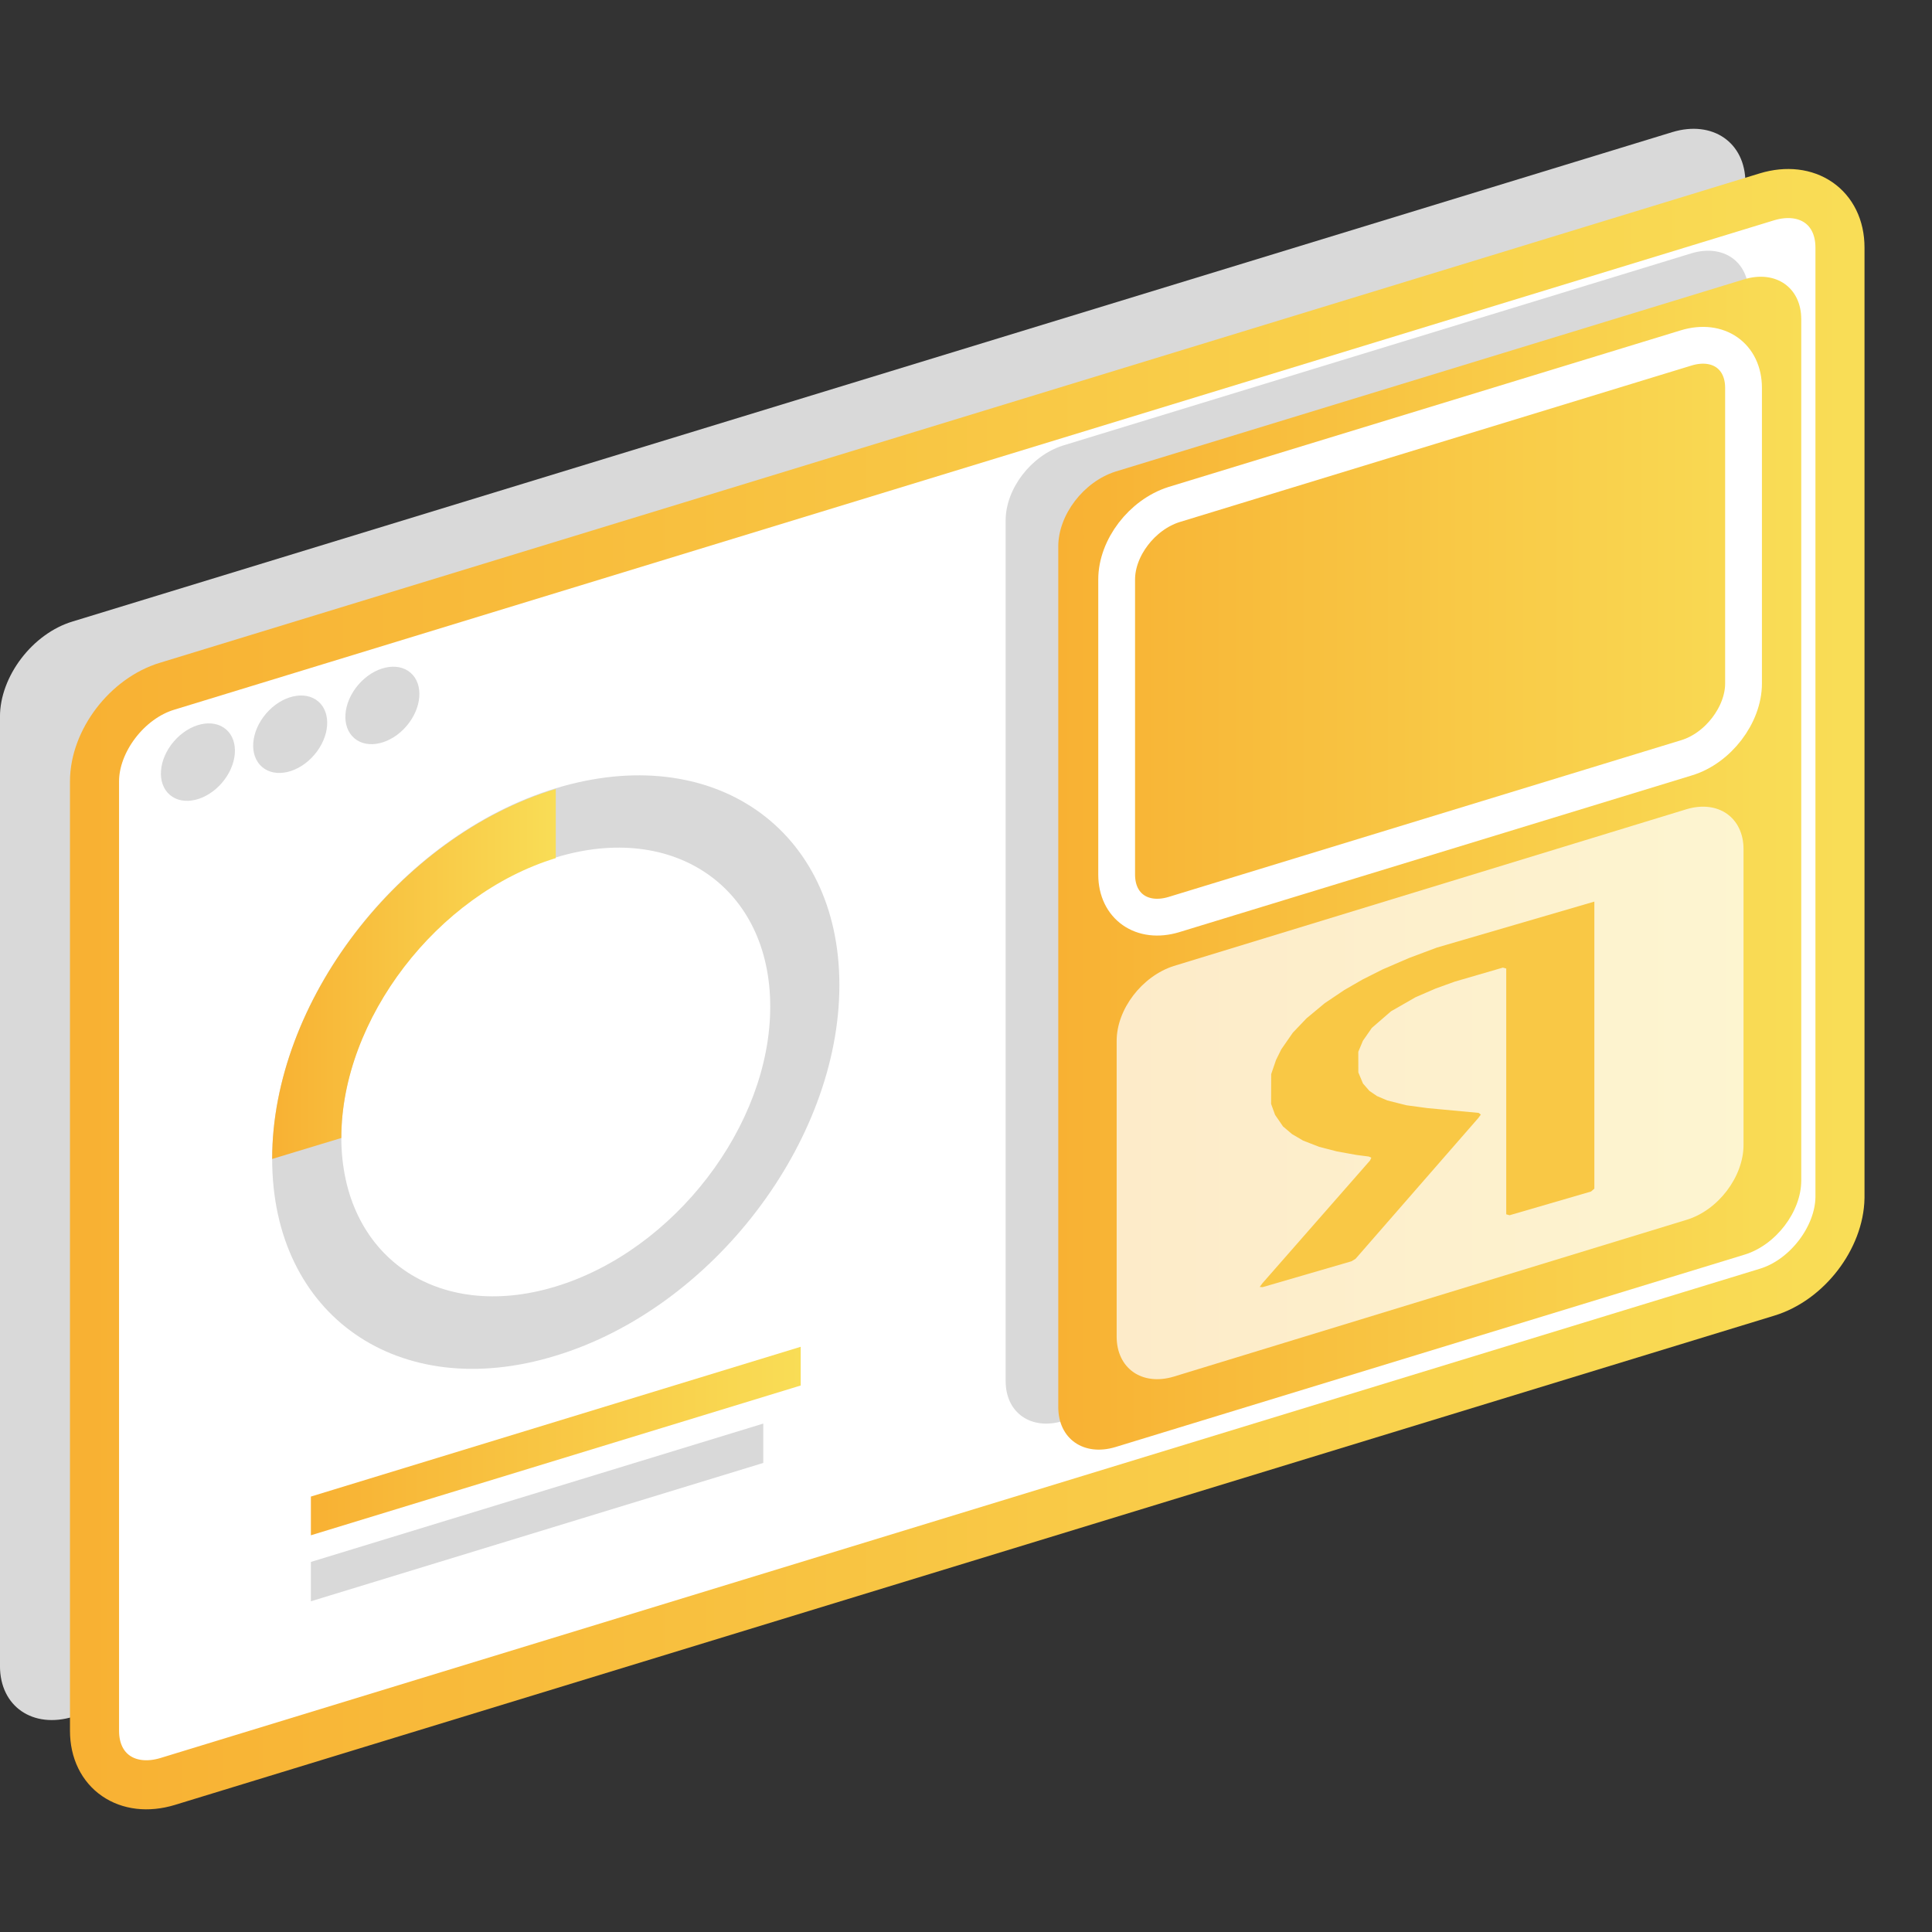 <?xml version="1.0" encoding="UTF-8"?> <svg xmlns="http://www.w3.org/2000/svg" width="150" height="150" viewBox="0 0 150 150" fill="none"><rect x="0" y="0" width="150" height="150" fill="#333333" stroke="none"/><path d="M129.85 95.301L5.663 133.291C2.56 134.227 -0.002 132.503 -0.002 129.349V55.636C-0.002 52.531 2.51 49.181 5.663 48.244L129.85 10.254C132.954 9.318 135.515 11.043 135.515 14.196V87.959C135.515 91.064 132.954 94.365 129.85 95.301Z" fill="#D9D9D9"></path><path d="M137.19 100.327L13.003 138.317C9.899 139.253 7.338 137.529 7.338 134.375V60.661C7.338 57.557 9.85 54.207 13.003 53.27L137.19 15.28C140.294 14.344 142.855 16.069 142.855 19.222V92.985C142.806 96.09 140.294 99.391 137.19 100.327Z" fill="white" stroke="url(#paint0_linear_0_626)" stroke-width="3.81" stroke-miterlimit="10"></path><path d="M131.329 95.4L82.512 110.33C80.049 111.069 78.078 109.689 78.078 107.225V40.41C78.078 37.946 80.049 35.384 82.512 34.596L131.329 19.666C133.792 18.926 135.763 20.306 135.763 22.77V89.635C135.812 92.098 133.792 94.66 131.329 95.4Z" fill="#D9D9D9"></path><path d="M135.415 97.42L86.598 112.35C84.135 113.089 82.164 111.709 82.164 109.246V42.43C82.164 39.967 84.135 37.404 86.598 36.616L135.415 21.686C137.878 20.947 139.849 22.326 139.849 24.79V91.655C139.849 94.069 137.878 96.681 135.415 97.42Z" fill="url(#paint1_linear_0_626)"></path><path d="M130.934 58.838L91.131 71.009C88.668 71.748 86.697 70.368 86.697 67.905V44.992C86.697 42.529 88.668 39.966 91.131 39.178L130.934 27.007C133.397 26.268 135.367 27.648 135.367 30.112V53.073C135.367 55.488 133.397 58.099 130.934 58.838Z" stroke="white" stroke-width="2.857" stroke-miterlimit="10"></path><path opacity="0.73" d="M130.934 94.71L91.131 106.88C88.668 107.62 86.697 106.24 86.697 103.776V80.814C86.697 78.351 88.668 75.788 91.131 75L130.934 62.83C133.397 62.09 135.367 63.47 135.367 65.934V88.895C135.367 91.359 133.397 93.971 130.934 94.71Z" fill="white"></path><path d="M17.235 60.776C18.441 59.371 18.581 57.514 17.549 56.628C16.516 55.741 14.703 56.161 13.497 57.565C12.292 58.969 12.151 60.826 13.184 61.712C14.216 62.599 16.03 62.18 17.235 60.776Z" fill="#D9D9D9"></path><path d="M24.399 58.61C25.605 57.206 25.745 55.349 24.713 54.463C23.68 53.576 21.866 53.996 20.661 55.4C19.456 56.804 19.315 58.661 20.348 59.547C21.38 60.434 23.194 60.015 24.399 58.61Z" fill="#D9D9D9"></path><path d="M31.557 56.376C32.763 54.971 32.903 53.114 31.871 52.228C30.839 51.341 29.025 51.761 27.819 53.165C26.614 54.569 26.474 56.426 27.506 57.313C28.538 58.199 30.352 57.78 31.557 56.376Z" fill="#D9D9D9"></path><path d="M43.151 61.203C30.983 64.899 21.131 77.809 21.131 89.979C21.131 102.15 30.983 108.999 43.151 105.254C55.318 101.559 65.17 88.649 65.17 76.478C65.17 64.308 55.318 57.508 43.151 61.203ZM43.151 99.883C33.939 102.692 26.5 97.518 26.5 88.304C26.5 79.09 33.939 69.383 43.151 66.574C52.362 63.766 59.801 68.939 59.801 78.154C59.801 87.368 52.362 97.075 43.151 99.883Z" fill="#D9D9D9"></path><path d="M43.151 66.624V61.253C30.983 64.948 21.131 77.809 21.131 89.98L26.5 88.353C26.5 79.139 33.939 69.432 43.151 66.624Z" fill="url(#paint2_linear_0_626)"></path><path d="M62.166 107.57L24.137 119.199V116.193L62.166 104.564V107.57Z" fill="url(#paint3_linear_0_626)"></path><path d="M59.26 113.582L24.137 124.323V121.268L59.26 110.527V113.582Z" fill="#D9D9D9"></path><path fill-rule="evenodd" clip-rule="evenodd" d="M110.474 73.976L109.402 74.377L108.372 74.822L107.342 75.267L106.559 75.661L105.776 76.056L105.071 76.462L104.367 76.869L103.608 77.379L102.849 77.89L102.144 78.476L101.44 79.061L100.906 79.621L100.373 80.18L99.924 80.828L99.475 81.476L99.272 81.888L99.069 82.3L98.881 82.849L98.694 83.397L98.69 84.55L98.687 85.704L98.841 86.129L98.995 86.555L99.305 87.007L99.615 87.459L99.965 87.755L100.314 88.052L100.743 88.303L101.171 88.555L101.793 88.797L102.415 89.039L103.106 89.218L103.797 89.396L104.56 89.534L105.322 89.671L105.796 89.732L106.27 89.793L106.37 89.837L106.47 89.881L106.42 89.99L106.371 90.098L102.191 94.866L98.012 99.634L97.908 99.776L97.805 99.918L97.916 99.926L98.028 99.934L101.474 98.931L104.921 97.928L105.083 97.831L105.245 97.734L110.009 92.269L114.774 86.805L114.873 86.67L114.972 86.535L114.887 86.47L114.803 86.404L112.819 86.219L110.834 86.034L110.014 85.923L109.194 85.813L108.452 85.626L107.71 85.439L107.308 85.268L106.907 85.097L106.615 84.898L106.323 84.698L106.072 84.411L105.821 84.124L105.641 83.693L105.461 83.261L105.459 82.462L105.457 81.663L105.636 81.234L105.815 80.806L106.163 80.305L106.512 79.804L107.257 79.159L108.001 78.515L108.949 77.972L109.897 77.428L110.68 77.088L111.463 76.749L112.205 76.481L112.947 76.213L114.816 75.669L116.685 75.125L116.815 75.161L116.944 75.197L116.944 84.738L116.944 94.279L117.074 94.315L117.203 94.351L120.365 93.431L123.526 92.51L123.656 92.399L123.785 92.287L123.785 81.144L123.785 70L117.665 71.787L111.545 73.574L110.474 73.976Z" fill="#F9C845"></path><defs><linearGradient id="paint0_linear_0_626" x1="6.326" y1="76.805" x2="143.811" y2="76.805" gradientUnits="userSpaceOnUse"><stop stop-color="#F8B133"></stop><stop offset="1" stop-color="#F9DD56"></stop></linearGradient><linearGradient id="paint1_linear_0_626" x1="82.183" y1="84.648" x2="139.872" y2="84.648" gradientUnits="userSpaceOnUse"><stop stop-color="#F8B133"></stop><stop offset="1" stop-color="#F9DD56"></stop></linearGradient><linearGradient id="paint2_linear_0_626" x1="21.125" y1="78.986" x2="43.143" y2="78.986" gradientUnits="userSpaceOnUse"><stop stop-color="#F8B133"></stop><stop offset="1" stop-color="#F9DD56"></stop></linearGradient><linearGradient id="paint3_linear_0_626" x1="24.129" y1="117.704" x2="62.158" y2="117.704" gradientUnits="userSpaceOnUse"><stop stop-color="#F8B133"></stop><stop offset="1" stop-color="#F9DD56"></stop></linearGradient></defs></svg> 